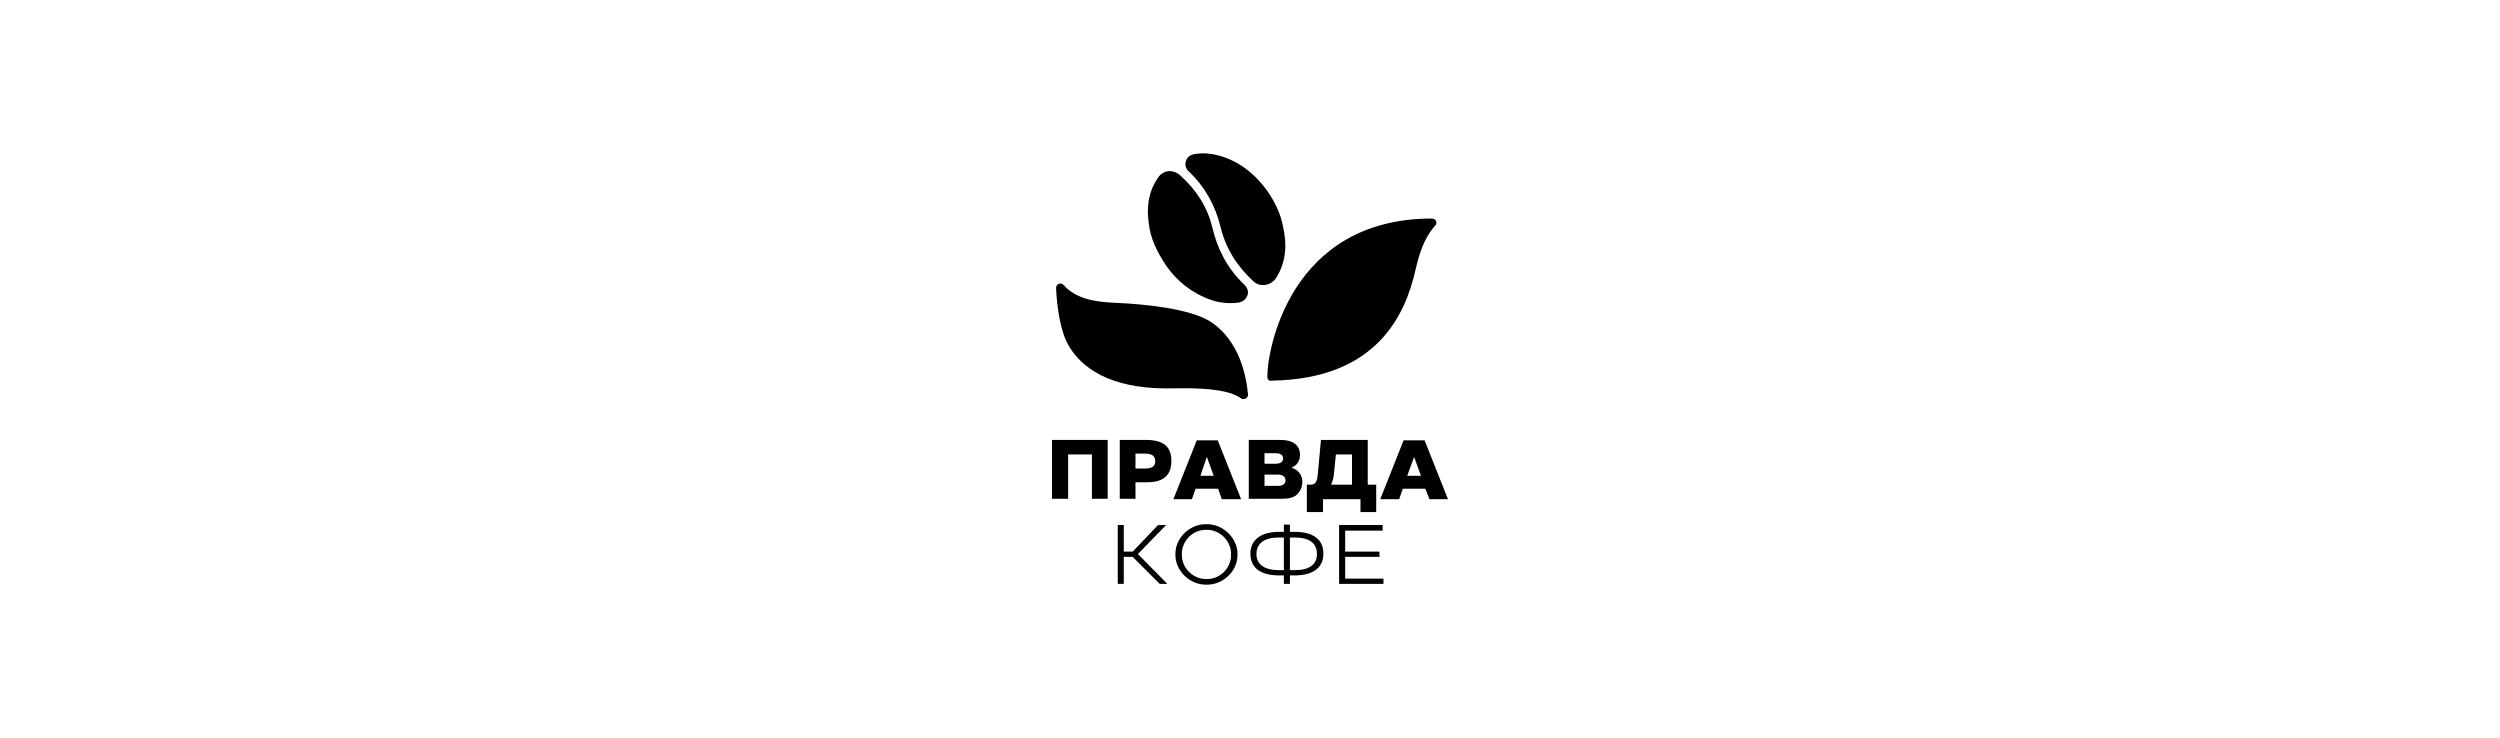 <?xml version="1.0" encoding="UTF-8"?> <!-- Generator: Adobe Illustrator 25.0.0, SVG Export Plug-In . SVG Version: 6.00 Build 0) --> <svg xmlns="http://www.w3.org/2000/svg" xmlns:xlink="http://www.w3.org/1999/xlink" id="Слой_1" x="0px" y="0px" viewBox="0 0 620 183" style="enable-background:new 0 0 620 183;" xml:space="preserve"> <style type="text/css"> .st0{clip-path:url(#SVGID_2_);} .st1{fill:#FFFFFF;} .st2{fill:none;} </style> <g> <defs> <rect id="SVGID_1_" width="620" height="183"></rect> </defs> <clipPath id="SVGID_2_"> <use xlink:href="#SVGID_1_" style="overflow:visible;"></use> </clipPath> <g class="st0"> <rect class="st1" width="620" height="183"></rect> <g> <polygon points="274.7,109.1 274.7,123.7 270.8,123.7 270.8,112.7 264.9,112.7 264.9,123.7 260.9,123.7 260.9,109.1 "></polygon> <path d="M284.1,109.1c4.4,0,6.4,1.6,6.4,5.2c0,3.6-2,5.3-6,5.3h-2.9v4.1h-3.9v-14.6H284.1z M281.6,112.5v3.7h2.4 c1.7,0,2.5-0.6,2.5-1.8c0-1.3-0.8-1.9-2.5-1.9H281.6z"></path> <path d="M302.1,121.2h-5.6l-0.9,2.6H291l5.8-14.6h5.2l5.8,14.6H303L302.1,121.2z M301,118l-1.7-4.7l-1.6,4.7H301z"></path> <path d="M321.7,122.6c-0.8,0.8-2.1,1.1-3.8,1.1h-8.2v-14.6h7.9c3,0,4.8,1.3,4.8,3.7c0,1.6-0.8,2.6-2.1,3.2c1.9,0.6,2.7,2,2.7,3.6 C322.9,120.9,322.5,121.8,321.7,122.6 M313.6,115h2.8c1.2,0,1.8-0.5,1.8-1.3c0-0.9-0.7-1.3-1.8-1.3h-2.8V115z M316.9,117.7h-3.3 v2.8h3.3c1.4,0,1.9-0.6,1.9-1.4C318.8,118.3,318.2,117.7,316.9,117.7"></path> <path d="M341.3,120.2v6.8h-3.9v-3.2h-9.3v3.2h-4v-6.8h0.9c1.2,0,1.6-0.6,1.8-2.5l0.8-8.6h11.6v11.1H341.3z M335.3,120.2v-7.5h-4 l-0.5,5c-0.1,1-0.4,1.9-0.7,2.5H335.3z"></path> <path d="M353.5,121.2h-5.6l-0.9,2.6h-4.7l5.8-14.6h5.2l5.8,14.6h-4.6L353.5,121.2z M352.4,118l-1.7-4.7L349,118H352.4z"></path> <polygon points="280.9,138.1 278.7,138.1 278.7,144.8 277.2,144.8 277.2,130.2 278.7,130.2 278.7,136.8 280.9,136.8 287.2,130.2 289.2,130.2 282.2,137.4 289.5,144.8 287.6,144.8 "></polygon> <path d="M299.2,145c-4.1,0.1-7.8-3.5-7.7-7.5c-0.1-4,3.5-7.6,7.7-7.5c4.1-0.1,7.8,3.5,7.7,7.5C307,141.6,303.3,145.1,299.2,145 M299.2,143.6c3.4,0.1,6.2-2.8,6.1-6.1c0.1-3.3-2.8-6.2-6.1-6.1c-3.4-0.1-6.2,2.8-6.1,6.1C293,140.8,295.9,143.7,299.2,143.6"></path> <path d="M321.1,142.7h-1.2v2.1h-1.5v-2.1h-1.2c-4.6,0-7.1-1.9-7.1-5.4c0-3.4,2.6-5.4,7.1-5.4h1.2v-1.8h1.5v1.8h1.2 c4.6,0,7.1,1.9,7.1,5.4C328.2,140.8,325.6,142.7,321.1,142.7 M318.4,141.4v-8.1h-1.2c-3.6,0-5.6,1.4-5.6,4.1c0,2.6,2,4,5.6,4 H318.4z M321.1,133.3h-1.2v8.1h1.2c3.6,0,5.5-1.4,5.5-4C326.6,134.7,324.7,133.3,321.1,133.3"></path> <polygon points="342.9,131.6 333.6,131.6 333.6,136.8 342.1,136.8 342.1,138.1 333.6,138.1 333.6,143.5 343.1,143.5 343.1,144.8 332.1,144.8 332.1,130.2 342.9,130.2 "></polygon> <path d="M307.8,98.8c0.7,0.5,1.8-0.1,1.7-1c-0.4-4.5-2.1-13.2-9.1-17.9c-5.1-3.4-16.7-4.5-23.8-4.8c-5.5-0.2-10-1.2-12.8-4.4 c-0.7-0.8-1.9-0.3-1.9,0.7c0.2,4.2,0.9,10.7,3.3,14.6c4,6.6,12.4,10.7,26,10.3C301.3,96.1,305.5,97.2,307.8,98.8"></path> <path d="M314.3,93.5c-0.1-6.3,5.4-39.3,40.8-39.3c1,0,1.5,1.1,0.8,1.8c-1.6,1.7-3.5,4.8-4.8,10.7c-2.6,11.7-9.9,27.3-35.7,27.7 C314.8,94.6,314.3,94.1,314.3,93.5"></path> <path d="M314.4,47.5c-3-4.2-7-7.6-12.4-9c-1.9-0.5-3.8-0.6-5.7-0.3c-1.1,0.2-1.9,0.7-2.2,1.8c-0.3,1,0,1.9,0.8,2.6 c4,3.8,6.5,8.4,7.8,13.7c1.3,5.4,4.2,9.9,8.3,13.6c1.6,1.4,4.3,0.9,5.5-1c2.5-4,2.7-8.3,1.7-12.7 C317.6,53.1,316.3,50.3,314.4,47.5"></path> <path d="M289.3,66c2.5,3.6,6.2,6.7,11.1,8.4c2,0.7,4.2,0.9,6.3,0.7c1.2-0.1,2.1-0.6,2.6-1.7c0.5-1.1,0-2.1-0.8-2.9 c-4-3.8-6.5-8.5-7.8-13.9c-1.2-5.2-4-9.5-8-13.1c-1.8-1.6-4.3-1.4-5.6,0.7c-2.3,3.4-2.8,7.2-2.2,11.2 C285.3,59,286.8,62.3,289.3,66"></path> </g> <rect x="404.6" y="-72.4" class="st2" width="100.2" height="112"></rect> </g> </g> </svg> 